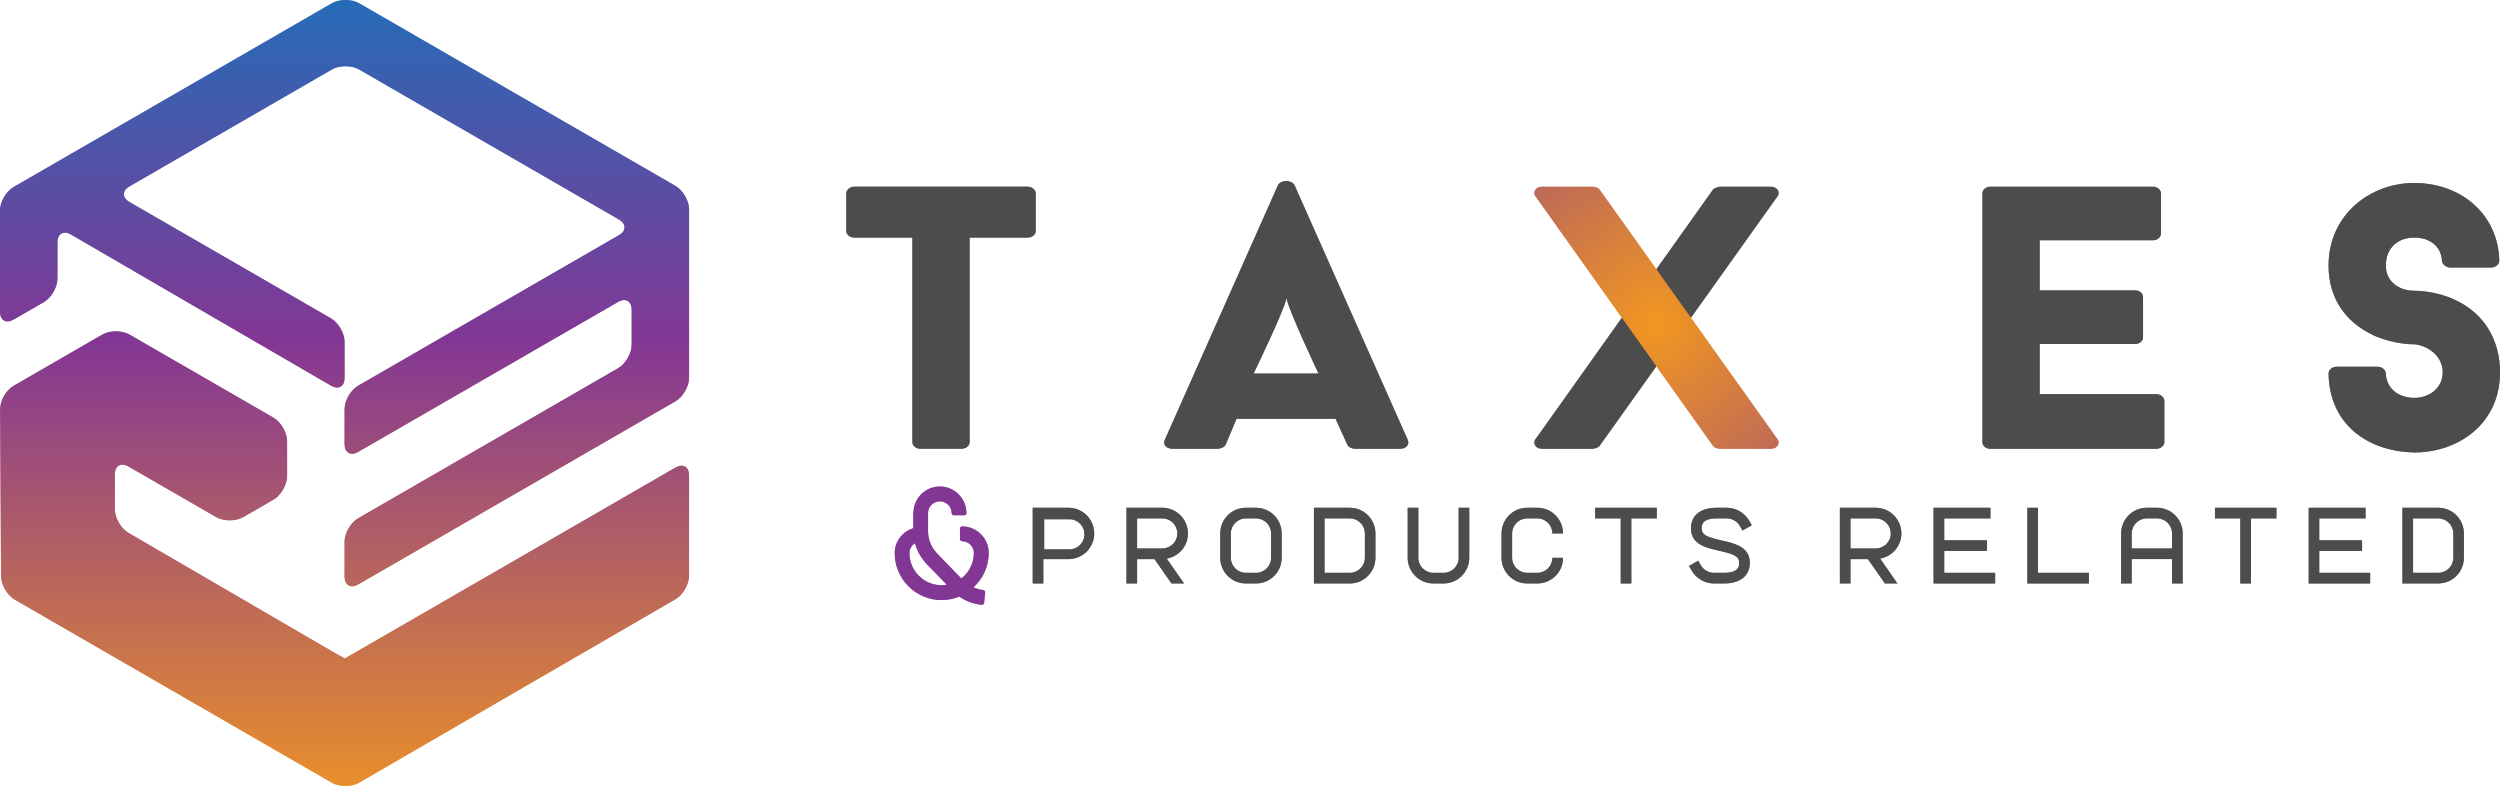 <?xml version="1.0" encoding="utf-8"?>
<!-- Generator: Adobe Illustrator 16.0.0, SVG Export Plug-In . SVG Version: 6.00 Build 0)  -->
<!DOCTYPE svg PUBLIC "-//W3C//DTD SVG 1.1//EN" "http://www.w3.org/Graphics/SVG/1.1/DTD/svg11.dtd">
<svg version="1.1" id="Layer_1" xmlns="http://www.w3.org/2000/svg" xmlns:xlink="http://www.w3.org/1999/xlink" x="0px" y="0px"
	 width="160.702px" height="50.525px" viewBox="0 0 160.702 50.525" enable-background="new 0 0 160.702 50.525"
	 xml:space="preserve">
<g>
	<g>
		<g>
			<path fill="#4C4C4C" d="M110.126,12.17c0.096-0.098,0.361-0.168,0.434-0.168h3.273c0.432,0,0.648,0.384,0.385,0.674
				l-11.406,16.003c-0.096,0.097-0.339,0.169-0.435,0.169h-3.271c-0.409,0-0.626-0.386-0.361-0.674L110.126,12.17z"/>
			<path fill="#4C4C4C" d="M66.578,14.865c0,0.193-0.217,0.408-0.53,0.408h-3.719v13.163c0,0.194-0.216,0.411-0.529,0.411h-2.646
				c-0.289,0-0.505-0.217-0.505-0.411V15.273h-3.743c-0.289,0-0.506-0.215-0.506-0.408v-2.432c0-0.216,0.217-0.432,0.506-0.432
				h11.143c0.313,0,0.53,0.216,0.53,0.432V14.865z"/>
			<path fill="#4C4C4C" d="M85.852,26.922h-6.366l-0.687,1.637c-0.056,0.168-0.302,0.289-0.577,0.289h-2.826
				c-0.465,0-0.656-0.289-0.52-0.578c2.359-5.294,4.91-11.07,7.27-16.363c0.193-0.361,0.879-0.361,1.07,0l7.273,16.363
				c0.137,0.289-0.083,0.578-0.496,0.578h-2.879c-0.221,0-0.467-0.121-0.521-0.289L85.852,26.922z M80.583,24.011h4.172
				c0,0-1.895-3.996-2.059-4.838C82.504,20.062,80.583,24.011,80.583,24.011z"/>
			<radialGradient id="SVGID_1_" cx="106.454" cy="20.762" r="47.968" gradientUnits="userSpaceOnUse">
				<stop  offset="0" style="stop-color:#F29721"/>
				<stop  offset="0.506" style="stop-color:#833794"/>
				<stop  offset="1" style="stop-color:#0080C5"/>
			</radialGradient>
			<path fill="url(#SVGID_1_)" d="M98.744,12.676c-0.265-0.29-0.048-0.674,0.361-0.674h3.271c0.122,0,0.339,0.049,0.435,0.168
				l11.406,16.004c0.264,0.288,0.047,0.674-0.385,0.674h-3.273c-0.096,0-0.338-0.048-0.434-0.169L98.744,12.676z"/>
			<path fill="#4C4C4C" d="M131.112,15.443v3.225h6.164c0.287,0,0.48,0.216,0.48,0.432v2.6c0,0.192-0.193,0.409-0.48,0.409h-6.164
				v3.226h7.484c0.314,0,0.531,0.216,0.531,0.434v2.669c0,0.194-0.217,0.411-0.531,0.411h-10.658c-0.312,0-0.506-0.217-0.506-0.411
				V12.434c0-0.216,0.193-0.432,0.506-0.432h10.468c0.288,0,0.505,0.216,0.505,0.432v2.576c0,0.217-0.217,0.434-0.505,0.434H131.112
				z"/>
			<path fill="#4C4C4C" d="M149.681,24.011c0-0.217,0.217-0.435,0.504-0.435h2.674c0.265,0,0.504,0.218,0.504,0.435
				c0.049,1.034,0.891,1.564,1.828,1.564c0.988,0,1.829-0.651,1.829-1.638c0-1.082-0.987-1.732-1.829-1.805
				c-0.143,0-1.346,0-2.622-0.577c-1.829-0.867-2.888-2.407-2.888-4.477c0-3.298,2.694-5.317,5.51-5.317
				c3.033,0,5.416,2.045,5.465,5.027c0,0.17-0.217,0.41-0.531,0.41h-2.623c-0.264,0-0.528-0.24-0.528-0.41
				c-0.048-1.01-0.843-1.516-1.782-1.516c-0.986,0-1.828,0.602-1.828,1.806c0,1.059,0.891,1.612,1.828,1.612
				c0.123,0,1.373,0,2.598,0.578c1.903,0.866,2.914,2.599,2.914,4.668c0,3.297-2.672,5.15-5.512,5.15
				C152.136,29.017,149.729,27.234,149.681,24.011z"/>
			<path fill="#833794" d="M63.197,37.925c-0.211-0.021-0.413-0.077-0.623-0.167c0.626-0.576,0.982-1.369,0.982-2.211
				c0-0.941-0.765-1.709-1.708-1.709c-0.079,0-0.14,0.062-0.14,0.142v0.671c0,0.08,0.062,0.143,0.14,0.143
				c0.415,0,0.752,0.339,0.752,0.754c0,0.642-0.297,1.244-0.806,1.637l-1.569-1.618c-0.006-0.011-0.013-0.022-0.022-0.031
				c-0.353-0.383-0.547-0.877-0.547-1.396v-1.161c0-0.414,0.342-0.752,0.761-0.752c0.415,0,0.753,0.338,0.753,0.752
				c0,0.076,0.063,0.142,0.141,0.142h0.67c0,0,0.004,0,0.005,0c0.077,0,0.142-0.065,0.142-0.142c0-0.014-0.001-0.027-0.006-0.037
				c-0.02-0.923-0.776-1.67-1.704-1.67c-0.908,0-1.644,0.702-1.7,1.603c-0.006,0.018-0.011,0.036-0.011,0.056v1.02
				c-0.711,0.225-1.195,0.87-1.195,1.6c0,1.667,1.353,3.023,3.016,3.023c0.39,0,0.77-0.076,1.136-0.224
				c0.431,0.298,0.927,0.48,1.443,0.526c0.007,0,0.01,0,0.015,0c0.072,0,0.133-0.056,0.139-0.129l0.063-0.665
				c0.005-0.04-0.007-0.076-0.031-0.103C63.268,37.946,63.234,37.928,63.197,37.925z M60.527,37.619
				c-1.139,0-2.068-0.93-2.068-2.072c0-0.256,0.139-0.491,0.355-0.629c0.119,0.444,0.34,0.857,0.645,1.208
				c0.006,0.018,0.015,0.035,0.031,0.051l1.371,1.409C60.743,37.607,60.635,37.619,60.527,37.619z"/>
			<g>
				<g>
					<path fill="#4C4C4C" d="M138.655,32.639h-0.658c-0.908,0-1.65,0.739-1.65,1.654v3.213h0.682v-1.568h2.592v1.568h0.686v-3.213
						C140.306,33.378,139.562,32.639,138.655,32.639z M137.028,35.254v-0.961c0-0.535,0.436-0.969,0.969-0.969h0.658
						c0.531,0,0.965,0.434,0.965,0.969v0.961H137.028z"/>
				</g>
				<g>
					<polygon fill="#4C4C4C" points="131.003,36.82 131.003,32.639 130.319,32.639 130.319,36.82 130.319,37.506 131.003,37.506 
						134.276,37.506 134.276,36.82 					"/>
				</g>
				<g>
					<polygon fill="#4C4C4C" points="124.978,36.82 124.978,35.412 127.726,35.412 127.726,34.73 124.978,34.73 124.978,33.324 
						127.948,33.324 127.948,32.639 124.978,32.639 124.29,32.639 124.29,33.324 124.29,34.73 124.29,35.412 124.29,36.82 
						124.29,37.506 124.978,37.506 128.251,37.506 128.251,36.82 					"/>
				</g>
				<g>
					<polygon fill="#4C4C4C" points="149.085,36.82 149.085,35.412 151.835,35.412 151.835,34.73 149.085,34.73 149.085,33.324 
						152.06,33.324 152.06,32.639 149.085,32.639 148.403,32.639 148.403,33.324 148.403,34.73 148.403,35.412 148.403,36.82 
						148.403,37.506 149.085,37.506 152.356,37.506 152.356,36.82 					"/>
				</g>
				<g>
					<path fill="#4C4C4C" d="M156.733,32.639L156.733,32.639h-1.619h-0.14h-0.545v4.867h0.685l0,0h1.619
						c0.912,0,1.649-0.743,1.649-1.652v-1.561C158.383,33.378,157.646,32.639,156.733,32.639z M157.702,35.854
						c0,0.535-0.438,0.967-0.969,0.967h-1.619v-3.496h1.619l0,0c0.531,0,0.969,0.434,0.969,0.969V35.854z"/>
				</g>
				<g>
					<path fill="#4C4C4C" d="M122.224,34.293L122.224,34.293c0-0.915-0.741-1.654-1.652-1.654l0,0h-1.621h-0.144h-0.54v4.867h0.684
						V35.94h1.119l1.092,1.565h0.806l-1.11-1.597C121.628,35.774,122.224,35.102,122.224,34.293z M120.571,35.254h-1.621v-1.93
						h1.621l0,0c0.531,0,0.967,0.434,0.967,0.969h0.004C121.542,34.823,121.106,35.254,120.571,35.254L120.571,35.254z"/>
				</g>
				<g>
					<polygon fill="#4C4C4C" points="144.695,32.639 144.009,32.639 142.38,32.639 142.38,33.324 144.009,33.324 144.009,37.506 
						144.695,37.506 144.695,33.324 146.331,33.324 146.331,32.639 					"/>
				</g>
			</g>
			<g>
				<g>
					<g>
						<path fill="#4C4C4C" d="M100.474,35.854c0,0.912-0.739,1.652-1.648,1.652h-0.658c-0.914,0-1.648-0.74-1.648-1.652v-1.561
							c0-0.915,0.734-1.654,1.648-1.654h0.658c0.909,0,1.648,0.739,1.648,1.654h-0.687c0-0.535-0.433-0.969-0.962-0.969h-0.658
							c-0.531,0-0.966,0.434-0.966,0.969v1.561c0,0.535,0.435,0.967,0.966,0.967h0.658c0.529,0,0.962-0.432,0.962-0.967H100.474z"/>
					</g>
				</g>
				<g>
					<g>
						<path fill="#4C4C4C" d="M80.741,37.506h-0.656c-0.912,0-1.648-0.74-1.648-1.652v-1.561c0-0.915,0.736-1.654,1.648-1.654h0.656
							c0.908,0,1.648,0.739,1.648,1.654v1.561C82.39,36.766,81.649,37.506,80.741,37.506z M80.085,33.324
							c-0.533,0-0.965,0.434-0.965,0.969v1.561c0,0.535,0.432,0.967,0.965,0.967h0.656c0.529,0,0.967-0.432,0.967-0.967v-1.561
							c0-0.535-0.438-0.969-0.967-0.969H80.085z"/>
					</g>
				</g>
				<g>
					<g>
						<path fill="#4C4C4C" d="M92.796,37.506H92.14c-0.908,0-1.654-0.74-1.654-1.652v-3.215h0.686v3.215
							c0,0.535,0.434,0.967,0.969,0.967h0.656c0.529,0,0.965-0.432,0.965-0.967v-3.215h0.684v3.215
							C94.444,36.766,93.706,37.506,92.796,37.506z"/>
					</g>
				</g>
				<g>
					<path fill="#4C4C4C" d="M86.769,32.639L86.769,32.639h-1.625h-0.139H84.46v4.867h0.684l0,0h1.625
						c0.91,0,1.646-0.743,1.646-1.652v-1.561C88.415,33.378,87.679,32.639,86.769,32.639z M87.735,35.854
						c0,0.535-0.436,0.967-0.967,0.967h-1.625v-3.496h1.625l0,0c0.531,0,0.967,0.434,0.967,0.969V35.854z"/>
				</g>
				<g>
					<path fill="#4C4C4C" d="M76.362,34.293L76.362,34.293c0-0.915-0.737-1.654-1.648-1.654l0,0h-1.621H72.95h-0.54v4.867h0.683
						V35.94h1.119l1.088,1.565h0.811l-1.113-1.597C75.772,35.774,76.366,35.102,76.362,34.293z M74.714,35.254h-1.621v-1.93h1.621
						l0,0c0.535,0,0.965,0.434,0.965,0.969h0.002C75.681,34.823,75.249,35.254,74.714,35.254L74.714,35.254z"/>
				</g>
				<g>
					<path fill="#4C4C4C" d="M70.337,34.293c0-0.915-0.739-1.654-1.65-1.654l0,0h-1.621h-0.141h-0.542v4.867h0.683V35.94h1.621
						C69.598,35.94,70.337,35.2,70.337,34.293L70.337,34.293z M68.742,35.312L68.742,35.312h-1.621v-1.934h1.621l0,0
						c0.533,0,0.967,0.433,0.967,0.966h0.001C69.71,34.878,69.276,35.312,68.742,35.312z"/>
				</g>
				<g>
					<polygon fill="#4C4C4C" points="106.501,32.639 104.864,32.639 104.181,32.639 102.54,32.639 102.54,33.324 104.181,33.324 
						104.181,37.506 104.864,37.506 104.864,33.324 106.501,33.324 					"/>
				</g>
				<g>
					<g>
						<g>
							<path fill="#4C4C4C" d="M110.829,37.506h-0.656c-0.586,0-1.134-0.316-1.434-0.833l-0.169-0.292l0.592-0.339l0.173,0.295
								c0.172,0.298,0.492,0.483,0.838,0.483h0.656c0.967,0,0.967-0.463,0.967-0.635c0-0.438-0.357-0.565-1.23-0.771l-0.105-0.022
								c-0.829-0.191-1.764-0.408-1.764-1.434c0-0.824,0.615-1.319,1.646-1.319h0.658c0.592,0,1.137,0.321,1.436,0.83l0.17,0.295
								l-0.596,0.34l-0.168-0.293c-0.172-0.302-0.494-0.486-0.842-0.486h-0.658c-0.959,0-0.959,0.462-0.959,0.634
								c0,0.439,0.354,0.565,1.229,0.768l0.104,0.024c0.83,0.19,1.762,0.411,1.762,1.436
								C112.478,37.011,111.86,37.506,110.829,37.506z"/>
						</g>
					</g>
				</g>
			</g>
		</g>
		<g>
			<g>
				<linearGradient id="SVGID_2_" gradientUnits="userSpaceOnUse" x1="22.151" y1="53.44" x2="22.151" y2="-8.785">
					<stop  offset="0" style="stop-color:#F29721"/>
					<stop  offset="0.506" style="stop-color:#833794"/>
					<stop  offset="1" style="stop-color:#0080C5"/>
				</linearGradient>
				<path fill="url(#SVGID_2_)" d="M23.08,41.799c-0.479,0.277-0.885,0.511-0.902,0.521c-0.016,0.01-0.421-0.21-0.9-0.489
					L8.253,34.25c-0.479-0.279-0.869-0.96-0.869-1.514V30.49c0-0.554,0.391-0.78,0.872-0.503l5.636,3.253
					c0.479,0.276,1.264,0.276,1.744,0.001l1.948-1.124c0.479-0.277,0.871-0.957,0.871-1.51V28.36c0-0.555-0.393-1.233-0.871-1.509
					l-9.262-5.345c-0.48-0.277-1.265-0.277-1.743,0l-5.708,3.295c-0.479,0.277-0.869,0.956-0.865,1.51l0.062,10.725
					c0.003,0.554,0.397,1.233,0.877,1.509l20.391,11.773c0.479,0.277,1.264,0.276,1.74-0.002l20.347-11.798
					c0.479-0.277,0.87-0.958,0.87-1.511v-6.451c0-0.553-0.391-0.778-0.871-0.502L23.08,41.799z"/>
			</g>
			<g>
				<linearGradient id="SVGID_3_" gradientUnits="userSpaceOnUse" x1="22.147" y1="53.438" x2="22.147" y2="-8.784">
					<stop  offset="0" style="stop-color:#F29721"/>
					<stop  offset="0.506" style="stop-color:#833794"/>
					<stop  offset="1" style="stop-color:#0080C5"/>
				</linearGradient>
				<path fill="url(#SVGID_3_)" d="M23.08,0.207c-0.479-0.276-1.263-0.276-1.742,0L0.872,12.022C0.393,12.299,0,12.979,0,13.532
					v6.508c0,0.554,0.393,0.779,0.872,0.504l1.949-1.125c0.48-0.277,0.872-0.956,0.872-1.51v-2.333c0-0.553,0.391-0.778,0.869-0.5
					l16.716,9.717c0.479,0.277,0.871,0.053,0.871-0.501v-2.318c0-0.554-0.393-1.233-0.872-1.51L8.323,12.986
					c-0.48-0.276-0.48-0.729,0-1.006l13.015-7.514c0.479-0.276,1.264-0.276,1.742,0l16.706,9.645c0.479,0.275,0.479,0.729,0,1.005
					l-16.767,9.679c-0.479,0.277-0.871,0.956-0.871,1.51v2.244c0,0.554,0.392,0.779,0.871,0.504l16.713-9.645
					c0.479-0.277,0.872-0.05,0.872,0.502v2.248c0,0.554-0.393,1.233-0.872,1.51l-16.713,9.647c-0.479,0.276-0.871,0.955-0.871,1.509
					v2.244c0,0.554,0.392,0.779,0.871,0.504l20.404-11.778c0.48-0.276,0.871-0.956,0.871-1.509V13.461
					c0-0.553-0.391-1.233-0.871-1.51L23.08,0.207z"/>
			</g>
		</g>
	</g>
	<g opacity="0.65">
		<g>
			<path fill="#4C4C4C" d="M110.126,12.17c0.096-0.098,0.361-0.168,0.434-0.168h3.273c0.432,0,0.648,0.384,0.385,0.674
				l-11.406,16.003c-0.096,0.097-0.339,0.169-0.435,0.169h-3.271c-0.409,0-0.626-0.386-0.361-0.674L110.126,12.17z"/>
			<path fill="#4C4C4C" d="M66.578,14.865c0,0.193-0.217,0.408-0.53,0.408h-3.719v13.163c0,0.194-0.216,0.411-0.529,0.411h-2.646
				c-0.289,0-0.505-0.217-0.505-0.411V15.273h-3.743c-0.289,0-0.506-0.215-0.506-0.408v-2.432c0-0.216,0.217-0.432,0.506-0.432
				h11.143c0.313,0,0.53,0.216,0.53,0.432V14.865z"/>
			<path fill="#4C4C4C" d="M85.852,26.922h-6.366l-0.687,1.637c-0.056,0.168-0.302,0.289-0.577,0.289h-2.826
				c-0.465,0-0.656-0.289-0.52-0.578c2.359-5.294,4.91-11.07,7.27-16.363c0.193-0.361,0.879-0.361,1.07,0l7.273,16.363
				c0.137,0.289-0.083,0.578-0.496,0.578h-2.879c-0.221,0-0.467-0.121-0.521-0.289L85.852,26.922z M80.583,24.011h4.172
				c0,0-1.895-3.996-2.059-4.838C82.504,20.062,80.583,24.011,80.583,24.011z"/>
			<radialGradient id="SVGID_4_" cx="106.454" cy="20.762" r="47.968" gradientUnits="userSpaceOnUse">
				<stop  offset="0" style="stop-color:#F29721"/>
				<stop  offset="0.506" style="stop-color:#833794"/>
				<stop  offset="1" style="stop-color:#0080C5"/>
			</radialGradient>
			<path fill="url(#SVGID_4_)" d="M98.744,12.676c-0.265-0.29-0.048-0.674,0.361-0.674h3.271c0.122,0,0.339,0.049,0.435,0.168
				l11.406,16.004c0.264,0.288,0.047,0.674-0.385,0.674h-3.273c-0.096,0-0.338-0.048-0.434-0.169L98.744,12.676z"/>
			<path fill="#4C4C4C" d="M131.112,15.443v3.225h6.164c0.287,0,0.48,0.216,0.48,0.432v2.6c0,0.192-0.193,0.409-0.48,0.409h-6.164
				v3.226h7.484c0.314,0,0.531,0.216,0.531,0.434v2.669c0,0.194-0.217,0.411-0.531,0.411h-10.658c-0.312,0-0.506-0.217-0.506-0.411
				V12.434c0-0.216,0.193-0.432,0.506-0.432h10.468c0.288,0,0.505,0.216,0.505,0.432v2.576c0,0.217-0.217,0.434-0.505,0.434H131.112
				z"/>
			<path fill="#4C4C4C" d="M149.681,24.011c0-0.217,0.217-0.435,0.504-0.435h2.674c0.265,0,0.504,0.218,0.504,0.435
				c0.049,1.034,0.891,1.564,1.828,1.564c0.988,0,1.829-0.651,1.829-1.638c0-1.082-0.987-1.732-1.829-1.805
				c-0.143,0-1.346,0-2.622-0.577c-1.829-0.867-2.888-2.407-2.888-4.477c0-3.298,2.694-5.317,5.51-5.317
				c3.033,0,5.416,2.045,5.465,5.027c0,0.17-0.217,0.41-0.531,0.41h-2.623c-0.264,0-0.528-0.24-0.528-0.41
				c-0.048-1.01-0.843-1.516-1.782-1.516c-0.986,0-1.828,0.602-1.828,1.806c0,1.059,0.891,1.612,1.828,1.612
				c0.123,0,1.373,0,2.598,0.578c1.903,0.866,2.914,2.599,2.914,4.668c0,3.297-2.672,5.15-5.512,5.15
				C152.136,29.017,149.729,27.234,149.681,24.011z"/>
			<path fill="#833794" d="M63.197,37.925c-0.211-0.021-0.413-0.077-0.623-0.167c0.626-0.576,0.982-1.369,0.982-2.211
				c0-0.941-0.765-1.709-1.708-1.709c-0.079,0-0.14,0.062-0.14,0.142v0.671c0,0.08,0.062,0.143,0.14,0.143
				c0.415,0,0.752,0.339,0.752,0.754c0,0.642-0.297,1.244-0.806,1.637l-1.569-1.618c-0.006-0.011-0.013-0.022-0.022-0.031
				c-0.353-0.383-0.547-0.877-0.547-1.396v-1.161c0-0.414,0.342-0.752,0.761-0.752c0.415,0,0.753,0.338,0.753,0.752
				c0,0.076,0.063,0.142,0.141,0.142h0.67c0,0,0.004,0,0.005,0c0.077,0,0.142-0.065,0.142-0.142c0-0.014-0.001-0.027-0.006-0.037
				c-0.02-0.923-0.776-1.67-1.704-1.67c-0.908,0-1.644,0.702-1.7,1.603c-0.006,0.018-0.011,0.036-0.011,0.056v1.02
				c-0.711,0.225-1.195,0.87-1.195,1.6c0,1.667,1.353,3.023,3.016,3.023c0.39,0,0.77-0.076,1.136-0.224
				c0.431,0.298,0.927,0.48,1.443,0.526c0.007,0,0.01,0,0.015,0c0.072,0,0.133-0.056,0.139-0.129l0.063-0.665
				c0.005-0.04-0.007-0.076-0.031-0.103C63.268,37.946,63.234,37.928,63.197,37.925z M60.527,37.619
				c-1.139,0-2.068-0.93-2.068-2.072c0-0.256,0.139-0.491,0.355-0.629c0.119,0.444,0.34,0.857,0.645,1.208
				c0.006,0.018,0.015,0.035,0.031,0.051l1.371,1.409C60.743,37.607,60.635,37.619,60.527,37.619z"/>
			<g>
				<g>
					<path fill="#4C4C4C" d="M138.655,32.639h-0.658c-0.908,0-1.65,0.739-1.65,1.654v3.213h0.682v-1.568h2.592v1.568h0.686v-3.213
						C140.306,33.378,139.562,32.639,138.655,32.639z M137.028,35.254v-0.961c0-0.535,0.436-0.969,0.969-0.969h0.658
						c0.531,0,0.965,0.434,0.965,0.969v0.961H137.028z"/>
				</g>
				<g>
					<polygon fill="#4C4C4C" points="131.003,36.82 131.003,32.639 130.319,32.639 130.319,36.82 130.319,37.506 131.003,37.506 
						134.276,37.506 134.276,36.82 					"/>
				</g>
				<g>
					<polygon fill="#4C4C4C" points="124.978,36.82 124.978,35.412 127.726,35.412 127.726,34.73 124.978,34.73 124.978,33.324 
						127.948,33.324 127.948,32.639 124.978,32.639 124.29,32.639 124.29,33.324 124.29,34.73 124.29,35.412 124.29,36.82 
						124.29,37.506 124.978,37.506 128.251,37.506 128.251,36.82 					"/>
				</g>
				<g>
					<polygon fill="#4C4C4C" points="149.085,36.82 149.085,35.412 151.835,35.412 151.835,34.73 149.085,34.73 149.085,33.324 
						152.06,33.324 152.06,32.639 149.085,32.639 148.403,32.639 148.403,33.324 148.403,34.73 148.403,35.412 148.403,36.82 
						148.403,37.506 149.085,37.506 152.356,37.506 152.356,36.82 					"/>
				</g>
				<g>
					<path fill="#4C4C4C" d="M156.733,32.639L156.733,32.639h-1.619h-0.14h-0.545v4.867h0.685l0,0h1.619
						c0.912,0,1.649-0.743,1.649-1.652v-1.561C158.383,33.378,157.646,32.639,156.733,32.639z M157.702,35.854
						c0,0.535-0.438,0.967-0.969,0.967h-1.619v-3.496h1.619l0,0c0.531,0,0.969,0.434,0.969,0.969V35.854z"/>
				</g>
				<g>
					<path fill="#4C4C4C" d="M122.224,34.293L122.224,34.293c0-0.915-0.741-1.654-1.652-1.654l0,0h-1.621h-0.144h-0.54v4.867h0.684
						V35.94h1.119l1.092,1.565h0.806l-1.11-1.597C121.628,35.774,122.224,35.102,122.224,34.293z M120.571,35.254h-1.621v-1.93
						h1.621l0,0c0.531,0,0.967,0.434,0.967,0.969h0.004C121.542,34.823,121.106,35.254,120.571,35.254L120.571,35.254z"/>
				</g>
				<g>
					<polygon fill="#4C4C4C" points="144.695,32.639 144.009,32.639 142.38,32.639 142.38,33.324 144.009,33.324 144.009,37.506 
						144.695,37.506 144.695,33.324 146.331,33.324 146.331,32.639 					"/>
				</g>
			</g>
			<g>
				<g>
					<g>
						<path fill="#4C4C4C" d="M100.474,35.854c0,0.912-0.739,1.652-1.648,1.652h-0.658c-0.914,0-1.648-0.74-1.648-1.652v-1.561
							c0-0.915,0.734-1.654,1.648-1.654h0.658c0.909,0,1.648,0.739,1.648,1.654h-0.687c0-0.535-0.433-0.969-0.962-0.969h-0.658
							c-0.531,0-0.966,0.434-0.966,0.969v1.561c0,0.535,0.435,0.967,0.966,0.967h0.658c0.529,0,0.962-0.432,0.962-0.967H100.474z"/>
					</g>
				</g>
				<g>
					<g>
						<path fill="#4C4C4C" d="M80.741,37.506h-0.656c-0.912,0-1.648-0.74-1.648-1.652v-1.561c0-0.915,0.736-1.654,1.648-1.654h0.656
							c0.908,0,1.648,0.739,1.648,1.654v1.561C82.39,36.766,81.649,37.506,80.741,37.506z M80.085,33.324
							c-0.533,0-0.965,0.434-0.965,0.969v1.561c0,0.535,0.432,0.967,0.965,0.967h0.656c0.529,0,0.967-0.432,0.967-0.967v-1.561
							c0-0.535-0.438-0.969-0.967-0.969H80.085z"/>
					</g>
				</g>
				<g>
					<g>
						<path fill="#4C4C4C" d="M92.796,37.506H92.14c-0.908,0-1.654-0.74-1.654-1.652v-3.215h0.686v3.215
							c0,0.535,0.434,0.967,0.969,0.967h0.656c0.529,0,0.965-0.432,0.965-0.967v-3.215h0.684v3.215
							C94.444,36.766,93.706,37.506,92.796,37.506z"/>
					</g>
				</g>
				<g>
					<path fill="#4C4C4C" d="M86.769,32.639L86.769,32.639h-1.625h-0.139H84.46v4.867h0.684l0,0h1.625
						c0.91,0,1.646-0.743,1.646-1.652v-1.561C88.415,33.378,87.679,32.639,86.769,32.639z M87.735,35.854
						c0,0.535-0.436,0.967-0.967,0.967h-1.625v-3.496h1.625l0,0c0.531,0,0.967,0.434,0.967,0.969V35.854z"/>
				</g>
				<g>
					<path fill="#4C4C4C" d="M76.362,34.293L76.362,34.293c0-0.915-0.737-1.654-1.648-1.654l0,0h-1.621H72.95h-0.54v4.867h0.683
						V35.94h1.119l1.088,1.565h0.811l-1.113-1.597C75.772,35.774,76.366,35.102,76.362,34.293z M74.714,35.254h-1.621v-1.93h1.621
						l0,0c0.535,0,0.965,0.434,0.965,0.969h0.002C75.681,34.823,75.249,35.254,74.714,35.254L74.714,35.254z"/>
				</g>
				<g>
					<path fill="#4C4C4C" d="M70.337,34.293c0-0.915-0.739-1.654-1.65-1.654l0,0h-1.621h-0.141h-0.542v4.867h0.683V35.94h1.621
						C69.598,35.94,70.337,35.2,70.337,34.293L70.337,34.293z M68.742,35.312L68.742,35.312h-1.621v-1.934h1.621l0,0
						c0.533,0,0.967,0.433,0.967,0.966h0.001C69.71,34.878,69.276,35.312,68.742,35.312z"/>
				</g>
				<g>
					<polygon fill="#4C4C4C" points="106.501,32.639 104.864,32.639 104.181,32.639 102.54,32.639 102.54,33.324 104.181,33.324 
						104.181,37.506 104.864,37.506 104.864,33.324 106.501,33.324 					"/>
				</g>
				<g>
					<g>
						<g>
							<path fill="#4C4C4C" d="M110.829,37.506h-0.656c-0.586,0-1.134-0.316-1.434-0.833l-0.169-0.292l0.592-0.339l0.173,0.295
								c0.172,0.298,0.492,0.483,0.838,0.483h0.656c0.967,0,0.967-0.463,0.967-0.635c0-0.438-0.357-0.565-1.23-0.771l-0.105-0.022
								c-0.829-0.191-1.764-0.408-1.764-1.434c0-0.824,0.615-1.319,1.646-1.319h0.658c0.592,0,1.137,0.321,1.436,0.83l0.17,0.295
								l-0.596,0.34l-0.168-0.293c-0.172-0.302-0.494-0.486-0.842-0.486h-0.658c-0.959,0-0.959,0.462-0.959,0.634
								c0,0.439,0.354,0.565,1.229,0.768l0.104,0.024c0.83,0.19,1.762,0.411,1.762,1.436
								C112.478,37.011,111.86,37.506,110.829,37.506z"/>
						</g>
					</g>
				</g>
			</g>
		</g>
		<g>
			<g>
				<linearGradient id="SVGID_5_" gradientUnits="userSpaceOnUse" x1="22.151" y1="53.44" x2="22.151" y2="-8.785">
					<stop  offset="0" style="stop-color:#F29721"/>
					<stop  offset="0.506" style="stop-color:#833794"/>
					<stop  offset="1" style="stop-color:#0080C5"/>
				</linearGradient>
				<path fill="url(#SVGID_5_)" d="M23.08,41.799c-0.479,0.277-0.885,0.511-0.902,0.521c-0.016,0.01-0.421-0.21-0.9-0.489
					L8.253,34.25c-0.479-0.279-0.869-0.96-0.869-1.514V30.49c0-0.554,0.391-0.78,0.872-0.503l5.636,3.253
					c0.479,0.276,1.264,0.276,1.744,0.001l1.948-1.124c0.479-0.277,0.871-0.957,0.871-1.51V28.36c0-0.555-0.393-1.233-0.871-1.509
					l-9.262-5.345c-0.48-0.277-1.265-0.277-1.743,0l-5.708,3.295c-0.479,0.277-0.869,0.956-0.865,1.51l0.062,10.725
					c0.003,0.554,0.397,1.233,0.877,1.509l20.391,11.773c0.479,0.277,1.264,0.276,1.74-0.002l20.347-11.798
					c0.479-0.277,0.87-0.958,0.87-1.511v-6.451c0-0.553-0.391-0.778-0.871-0.502L23.08,41.799z"/>
			</g>
			<g>
				<linearGradient id="SVGID_6_" gradientUnits="userSpaceOnUse" x1="22.147" y1="53.438" x2="22.147" y2="-8.784">
					<stop  offset="0" style="stop-color:#F29721"/>
					<stop  offset="0.506" style="stop-color:#833794"/>
					<stop  offset="1" style="stop-color:#0080C5"/>
				</linearGradient>
				<path fill="url(#SVGID_6_)" d="M23.08,0.207c-0.479-0.276-1.263-0.276-1.742,0L0.872,12.022C0.393,12.299,0,12.979,0,13.532
					v6.508c0,0.554,0.393,0.779,0.872,0.504l1.949-1.125c0.48-0.277,0.872-0.956,0.872-1.51v-2.333c0-0.553,0.391-0.778,0.869-0.5
					l16.716,9.717c0.479,0.277,0.871,0.053,0.871-0.501v-2.318c0-0.554-0.393-1.233-0.872-1.51L8.323,12.986
					c-0.48-0.276-0.48-0.729,0-1.006l13.015-7.514c0.479-0.276,1.264-0.276,1.742,0l16.706,9.645c0.479,0.275,0.479,0.729,0,1.005
					l-16.767,9.679c-0.479,0.277-0.871,0.956-0.871,1.51v2.244c0,0.554,0.392,0.779,0.871,0.504l16.713-9.645
					c0.479-0.277,0.872-0.05,0.872,0.502v2.248c0,0.554-0.393,1.233-0.872,1.51l-16.713,9.647c-0.479,0.276-0.871,0.955-0.871,1.509
					v2.244c0,0.554,0.392,0.779,0.871,0.504l20.404-11.778c0.48-0.276,0.871-0.956,0.871-1.509V13.461
					c0-0.553-0.391-1.233-0.871-1.51L23.08,0.207z"/>
			</g>
		</g>
	</g>
</g>
</svg>
